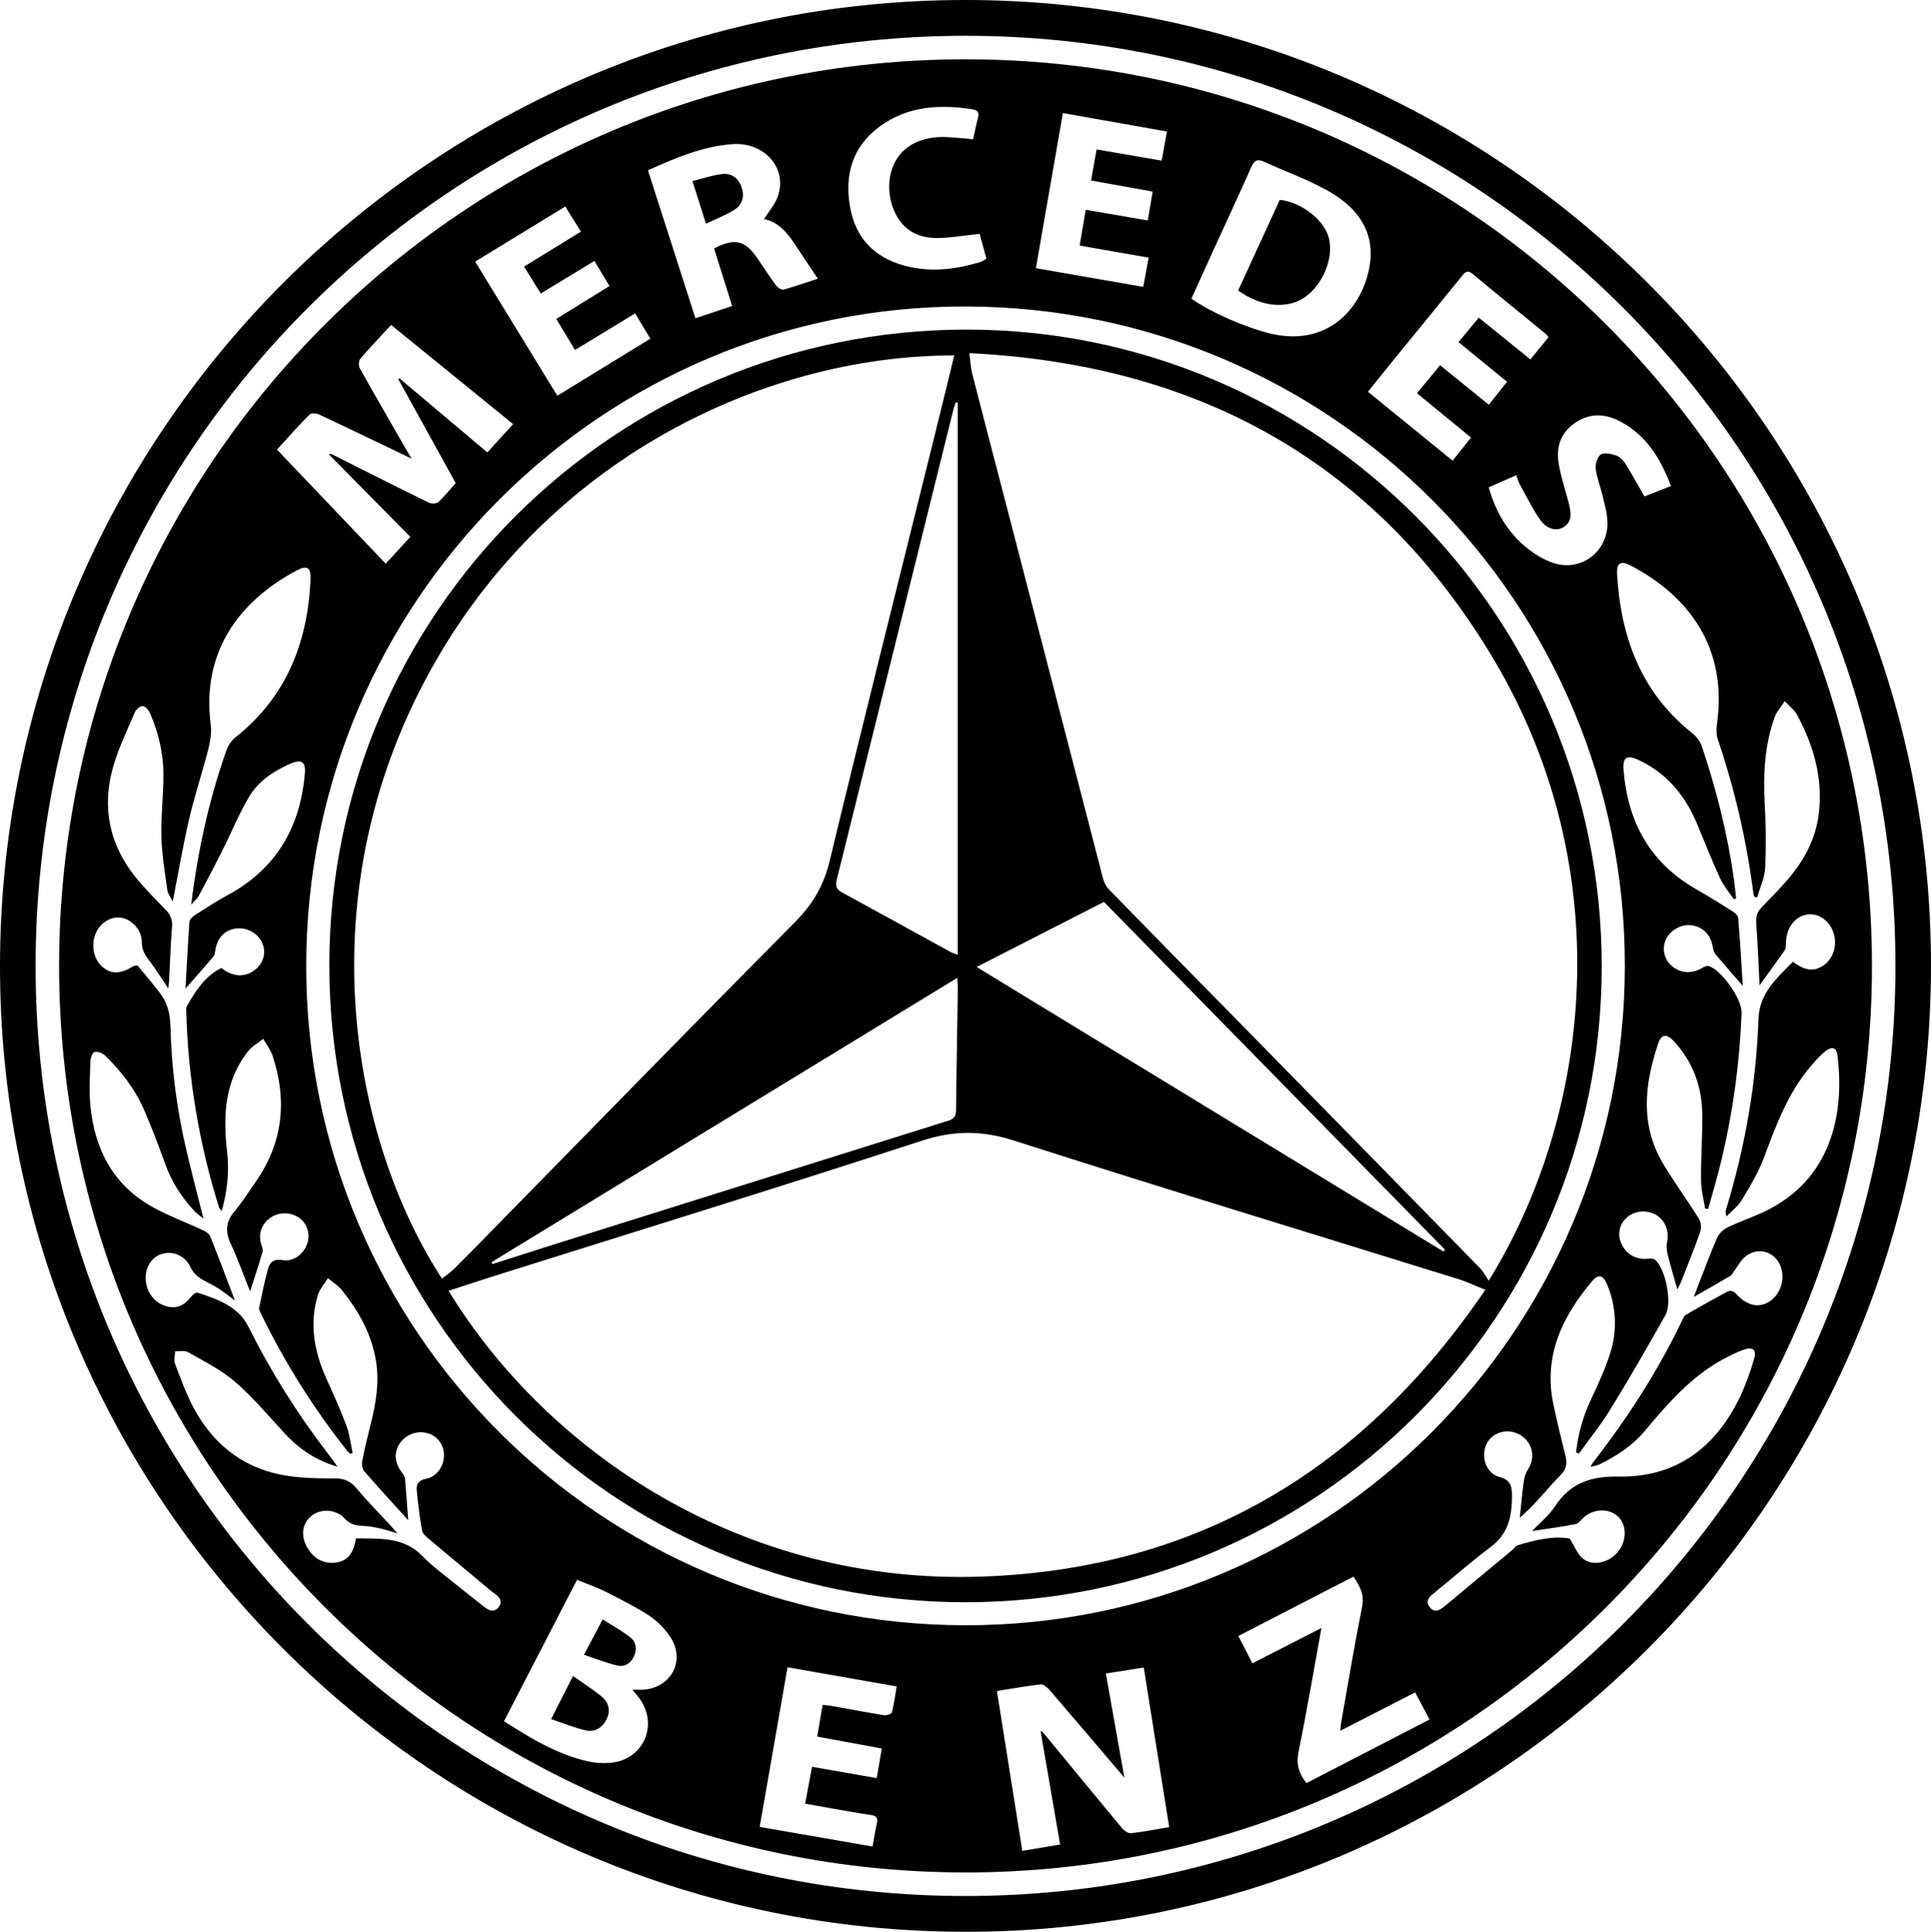 <?xml version="1.0" encoding="UTF-8"?><svg id="Layer_1" xmlns="http://www.w3.org/2000/svg" viewBox="0 0 403.55 403.66"><path d="M201.9,0c111.34,.11,201.77,90.68,201.65,201.96-.12,111.39-90.63,201.81-201.9,201.71C90.31,403.56-.11,313,0,201.71,.11,90.32,90.63-.11,201.9,0Zm-.21,7.48C94.26,7.55,7.49,94.34,7.44,201.76c-.04,107.5,86.83,194.43,194.33,194.43s194.36-86.89,194.35-194.39S309.16,7.42,201.7,7.48Z"/><path d="M201.81,12.39c104.67,.02,189.43,84.85,189.4,189.56-.04,104.57-84.87,189.35-189.46,189.32-104.67-.02-189.46-84.89-189.4-189.57C12.43,97.11,97.21,12.38,201.81,12.39Zm-.1,327.23c76.06,.09,137.74-61.51,137.86-137.66,.12-76.07-61.38-137.7-137.62-137.92-76.05-.22-137.94,61.58-137.96,137.77-.02,76.1,61.55,137.71,137.72,137.81Zm128.23-35.89l-.57-.23c.44-3.98,1.56-7.86,3.31-11.46,1.41-2.98,2.78-6.02,3.79-9.15,1.56-4.75,1.34-9.9-.62-14.5-.82-2-1.83-2.2-3.13-.66-6.23,7.39-10.17,15.56-8.11,25.57,.76,3.68,1.66,7.34,2.57,10.99,.38,1.51,.16,2.71-.98,3.88-2,2.04-3.83,4.24-5.79,6.33-.92,.99-1.97,1.86-2.79,2.64,.26-2.37,.45-4.81,.78-7.23,.13-.95,.36-1.99,.88-2.77,1.68-2.51,1.07-5.68-1.54-7.27-2.51-1.53-5.82-.67-7.06,1.84-1.28,2.6-.13,6.21,2.68,6.92,2.42,.61,2.63,2.08,2.63,3.93,0,4.13-.71,7.89-4.38,10.64-3.99,3-7.76,6.31-11.64,9.46-1.04,.85-2.28,1.7-1.18,3.16,1.02,1.35,2.18,.6,3.19-.24,4.7-3.9,9.39-7.8,14.08-11.7,.4-.33,.72-.87,1.17-1,3.68-1.08,7.39-2.01,10.85-1.37,.95,1.56,1.49,3.02,2.51,3.99,1.9,1.82,5.34,1.24,7.33-.98s2.19-5.53,.39-7.45-5.06-1.92-7.27-.05c-.58,.5-1.09,1.33-1.74,1.46-2.98,.59-6.01,.98-9.11,1.45,1.64-1.73,3.52-3.23,4.78-5.15,3.2-4.89,7.5-6.34,13.28-6.23,12.14,.21,20.43-6.17,25.51-16.91,1.16-2.54,2.11-5.16,2.86-7.85,.49-1.69-.35-2.38-2.04-1.82-1.46,.53-2.88,1.18-4.24,1.94-6.83,3.61-11.76,9.33-16.62,15.12-2.56,3.06-5.8,5.17-9.32,6.91-.52,.26-1.14,.34-1.98,.58,.13-.29,.27-.57,.43-.84,7.29-9.35,13.69-19.27,18.8-29.99,.16-.34,.35-.76,.65-.94,2.8-1.61,5.62-3.19,8.45-4.73,.98-.54,1.57-.26,2.4,.67,.9,1.01,2.39,1.93,3.7,2.04,3.68,.32,6.51-3.84,5.43-7.63-.98-3.46-4.76-4.77-7.55-2.51-.92,.74-1.49,1.91-2.23,2.89-.3,.39-.52,.92-.92,1.15-2.49,1.48-5.02,2.9-7.58,4.37,.19-.52,.39-1.11,.62-1.69,1.37-3.51,2.67-7.04,4.16-10.5,.43-.96,1.17-1.75,2.09-2.25,2.56-1.25,5.29-2.16,7.87-3.38,13.93-6.61,16.81-20.32,15.26-32.65-.21-1.65-1.1-1.94-2.45-.92-.86,.7-1.65,1.47-2.36,2.31-5.22,5.71-7.86,12.73-10.49,19.84-1.15,3.12-2.92,6.04-4.64,8.92-.79,1.33-2.13,2.34-3.22,3.49-.22-.49-.25-1.05-.08-1.56,3.93-12.93,6.27-26.14,6.73-39.64,.19-5.45,3.82-8.57,7.21-12,2.01,1.48,3.85,2.25,6,1.01,2.41-1.39,3.44-4.49,2.38-7.33-.89-2.41-3.21-3.92-5.42-3.55-2.6,.43-4.34,2.78-4.42,5.86,0,.56,0,1.23-.29,1.65-1.75,2.53-3.58,5-5.23,7.27-.21-4.12-.36-8.57-.7-13.02-.1-1.37,.24-2.35,1.17-3.3,1.82-1.85,3.64-3.72,5.33-5.68,3.47-4,5.93-8.5,6.58-13.87,.89-7.39-1.06-14.17-4.51-20.59-.6-1.11-1.71-1.94-2.6-2.9-.72,1.1-1.68,2.12-2.11,3.33-2.11,5.84-2.4,11.91-2.08,18.07,.26,4.46,.29,8.93,.1,13.39-.1,2.08-1.09,4.13-1.67,6.2l-.59-.1c-.1-.29-.18-.58-.23-.87-1.4-10.89-3.88-21.61-7.4-32.01-.35-1.04-.32-2.3-.17-3.42,2.17-15.71-5.84-26.56-18.05-32.94-2.15-1.12-2.99-.52-2.84,1.95,.81,13.2,5.09,24.73,15.86,33.2,.88,.74,1.54,1.71,1.91,2.81,3.04,9.07,5.35,18.32,6.67,27.79,.18,1.27,.29,2.56,.44,3.83l-.5,.14c-.97-1.45-2.14-2.8-2.86-4.36-1.73-3.77-3.24-7.64-4.84-11.46-2.48-5.9-6.35-10.55-12.25-13.29-2.43-1.12-3.28-.52-3.08,2.08,.84,10.91,5.55,19.46,15.25,24.99,2.54,1.44,5.02,3,7.49,4.56,.52,.32,1.18,.89,1.22,1.38,.39,4.73,.66,9.48,.96,14.22-2.03-2.34-3.9-4.45-5.71-6.61-.34-.4-.48-1.02-.57-1.56-.44-2.53-2.02-4.16-4.44-4.5-2.06-.29-4.42,1-5.31,2.88-.91,1.88-.47,4.13,1.08,5.52,1.83,1.66,4.22,1.84,6.48,.52,.4-.23,.97-.52,1.35-.39,2.69,.82,6.98,6.9,6.87,9.78-.39,10.33-1.79,20.59-4.18,30.65-.82,3.46-1.86,6.87-2.8,10.3l-.65-.04c-.3-1.96-.84-3.92-.85-5.89-.04-4.6,.31-9.21,.26-13.81-.06-5.79-1.94-10.97-5.92-15.27-1.54-1.66-2.62-1.53-3.29,.47-2.88,8.53-3.82,17.04,1.08,25.19,2.34,3.9,5.03,7.57,7.43,11.43,.45,.8,.56,1.75,.31,2.63-1.24,3.55-2.66,7.04-4.04,10.55-.23,.54-.49,1.07-.78,1.58-.7-2.48-1.41-4.82-1.99-7.19-.21-.86-.36-1.85-.16-2.69,.58-2.56-.63-5.13-3.04-6.05-1.96-.75-4.24-.29-5.6,1.13-1.42,1.42-1.76,3.61-.82,5.39,.89,1.95,2.89,3.15,5.03,3.02,.66-.03,1.54-.15,1.95,.21,2.18,1.88,3.59,8.98,2.16,11.52-3.64,6.44-7.31,12.87-11.18,19.16-2.05,3.45-4.59,6.58-6.93,9.83h0ZM38.77,206.56c.26-4.6,.48-9.29,.82-13.98,.04-.5,.68-1.06,1.19-1.39,2.24-1.43,4.48-2.89,6.82-4.16,10.07-5.45,15.12-14.07,16.1-25.29,.23-2.57-.67-3.21-3.1-2.13-3.38,1.51-6.52,3.55-8.43,6.71-2.2,3.64-3.8,7.63-5.71,11.43-1.6,3.18-3.25,6.33-4.93,9.47-.3,.56-.84,.98-1.58,1.82,1.4-11.33,3.73-21.9,7.33-32.16,.37-1.08,1.03-2.05,1.9-2.79,10.61-8.39,15.08-19.69,15.71-32.83,.13-2.73-.64-3.27-3.04-1.98-11.84,6.37-19.77,16.88-17.81,32.15,.22,1.71-.12,3.58-.55,5.28-1.24,4.84-2.84,9.59-3.97,14.45-1.3,5.61-2.26,11.31-3.42,17.23-.43-.9-1.04-1.65-1.14-2.47-.52-3.71-1.14-7.43-1.23-11.15-.11-4.28,.42-8.57,.43-12.84,0-4.46-1.01-8.77-2.79-12.86-.28-.64-.96-1.5-1.51-1.53s-1.44,.71-1.69,1.32c-1.68,3.99-3.64,7.93-4.72,12.09-2.08,8-.52,15.5,4.65,22.05,2.01,2.54,4.33,4.84,6.58,7.18,.95,.89,1.42,2.17,1.27,3.46-.29,3.82-.42,7.65-.62,11.48-.03,.46-.1,.93-.16,1.42-1.35-2-2.54-3.93-3.9-5.71-.92-1.2-1.65-2.28-1.63-3.95,.04-2.37-1.82-4.49-3.92-5.03-1.82-.47-3.86,.35-5.1,2.08-1.64,2.27-1.45,5.83,.43,7.76s4.01,2,6.83,.18c.09-.06,.24-.04,.87-.11,1.46,1.78,3.14,3.73,4.7,5.77,1.52,2,2.11,4.27,2.17,6.85,.21,8.77,1.33,17.49,3.35,26.03,1.09,4.65,2.31,9.28,3.55,14.23-.79-.66-1.44-1.09-1.95-1.64-2.62-2.84-4.69-6.02-6.01-9.69-1.36-3.78-2.79-7.55-4.38-11.24-1.9-4.4-4.79-8.18-8.22-11.5-.52-.52-1.54-.9-2.19-.75-.43,.1-.86,1.25-.88,1.95-.09,3.12-.29,6.23,0,9.33,.9,8.96,4.66,16.36,12.71,20.96,3.42,1.95,7.18,3.31,10.76,4.99,.6,.28,1.35,.72,1.56,1.27,1.76,4.37,3.41,8.79,5.19,13.46-1.06-.79-1.9-1.48-2.79-2.08-.91-.63-1.87-1.19-2.86-1.69-1.57-.76-2.89-1.56-3.72-3.35-1.04-2.23-3.56-3.35-5.91-2.64-1.94,.56-3.31,2.48-3.38,4.75-.09,2.8,1.5,5.23,3.98,6.08,2.24,.78,3.95,.13,5.58-1.97,.3-.38,.98-.87,1.3-.76,4.2,1.39,8.48,2.84,10.63,7.15,4.58,9.19,10.04,17.92,16.29,26.07,.39,.52,.78,1.04,1.17,1.56s.75,1.04,1.13,1.58c-4.4-1.27-7.95-3.64-10.97-6.89-3.4-3.66-6.62-7.55-10.38-10.81-2.9-2.51-6.47-4.28-9.83-6.21-.72-.42-1.82-.16-2.75-.21-.02,.87-.32,1.85-.03,2.6,1.26,3.26,2.43,6.6,4.12,9.64,4.32,7.79,10.91,12.64,19.83,13.86,3.14,.43,6.35,.48,9.53,.47,1.92,0,3.23,.59,4.47,2.08,2.23,2.7,4.72,5.19,7.1,7.76,.39,.43,.78,.88,1.43,1.63-1.6-.45-2.7-.82-3.84-1.06-1.14-.27-2.3-.43-3.46-.5-1.47-.05-2.62-.35-3.73-1.55-1.84-1.99-5.05-2.08-6.94-.53-2.02,1.66-2.3,4.33-.72,6.86,1.33,2.12,3.26,3.19,5.74,2.91,2.77-.31,3.86-2.32,4.29-5.08,4.99,.1,10.01-.35,13.93,3.75,1.1,1.11,2.26,2.15,3.5,3.12,3.08,2.49,6.2,4.93,9.3,7.4,1,.79,2.12,1.35,3.06,.12,1.04-1.35,.04-2.26-1.04-3.03-.21-.15-.43-.29-.63-.46-4.34-3.62-8.68-7.24-13.01-10.87-.52-.45-1.19-1.04-1.3-1.63-.48-2.79-.85-5.61-1.11-8.43-.11-1.2,.3-2.11,1.86-2.39,2.28-.42,3.76-2.52,3.83-4.81,.1-2.16-1.28-4.11-3.36-4.72-2.19-.64-4.55,.2-5.85,2.08-1.27,1.82-1.13,4.06,.32,5.97,.33,.43,.7,.95,.75,1.46,.26,2.84,.45,5.69,.66,8.64-3.03-3.35-6.16-6.73-9.17-10.21-.42-.48-.56-1.45-.43-2.12,.5-2.6,1.13-5.19,1.78-7.78,1.09-4.31,1.82-8.66,1.1-13.11-.9-5.61-3.58-10.39-7.07-14.77-.81-1.01-1.97-1.73-2.97-2.58-.72,1.18-1.72,2.26-2.11,3.54-1.82,6.02-.78,11.81,1.77,17.43,1.47,3.25,2.94,6.49,4.19,9.84,.68,1.82,.88,3.81,1.3,5.71l-.5,.19c-.19-.15-.36-.31-.52-.48-7.08-8.91-13.16-18.57-18.13-28.8-.19-.4-.46-.89-.38-1.27,.56-2.71,1.11-5.44,1.85-8.11,.38-1.4,1.25-2.13,3.04-1.82,2.25,.4,4.35-1.19,5.13-3.36,.72-1.95,.09-4.15-1.57-5.41-1.79-1.29-4.2-1.34-6.04-.13-1.91,1.33-2.65,3.45-1.97,5.64,.15,.48,.41,1.04,.29,1.45-.82,2.79-1.73,5.55-2.62,8.36-1.3-3.26-2.53-6.68-4.05-9.96-1.16-2.51-1.07-4.57,.75-6.73,1.67-1.98,3.06-4.2,4.54-6.33,5.64-8.13,6.53-16.92,3.47-26.19-.42-1.27-1.3-2.39-1.96-3.58-1.08,.86-2.36,1.56-3.19,2.62-4.97,6.3-5.23,13.61-4.35,21.14,.47,4.07,0,8.05-1.13,12.22-.34-.41-.51-.54-.56-.7-4.19-13.34-6.51-27.2-6.87-41.17-.04-.32,.01-.65,.14-.95,1.82-3.16,3.74-6.25,7.2-7.96,.23,.17,.43,.32,.65,.47,2.21,1.46,4.58,1.4,6.49-.17,1.74-1.44,2.27-3.64,1.36-5.62s-3.19-3.23-5.45-2.93c-2.37,.31-3.92,1.96-4.32,4.57-.06,.43-.11,.95-.36,1.25-1.89,2.24-3.84,4.43-5.86,6.73h0ZM81.75,67.88c-2.28,2.47-4.42,4.71-6.45,7.08-.35,.41-.4,1.48-.12,1.98,3.19,5.71,6.49,11.39,9.75,17.07,.35,.61,.72,1.2,1.1,1.83-6.58-3.15-12.94-6.23-19.35-9.23-.56-.26-1.66-.33-2.01,.02-2.32,2.34-4.5,4.82-6.78,7.32,7.64,8.01,15.14,15.88,22.72,23.84l5.13-5.61-17.05-17.29c.29-.08,.61-.03,.87,.13,6.67,3.35,13.33,6.71,20.03,10,.54,.26,1.6,.26,1.99-.09,1.32-1.21,2.44-2.63,3.65-3.99l-12-21.72,.26-.15,18.36,15.47,5.38-5.92-25.51-20.74Zm126.59,285.49c1.78,11.22,3.53,22.21,5.31,33.39l7.9-1.33c-1.38-8.02-2.74-15.84-4.08-23.66,.44-.02,.52,.26,.67,.44,5.44,6.62,10.9,13.23,16.36,19.82,.44,.52,1.27,1.1,1.85,1.04,2.63-.29,5.23-.81,8-1.27-1.78-11.18-3.54-22.18-5.32-33.35l-7.92,1.25c1.36,7.65,2.68,15.04,3.87,21.76-4.96-5.83-10.29-12.11-15.66-18.35-.46-.52-1.26-1.2-1.82-1.14-3.01,.34-5.99,.89-9.16,1.39h0Zm-76.19-.29c.96,0,1.65,.04,2.34,0,5.93-.44,8.87-6.32,5.47-11.19-1.13-1.66-2.56-3.1-4.22-4.23-2.87-1.88-5.96-3.43-9.02-4.98-1.94-.98-4.02-1.69-6.13-2.56l-15.27,29.55c5.61,3.58,11.15,6.94,17.58,8.39,1.52,.33,3.08,.43,4.64,.3,6.75-.54,10.09-7.65,6.25-13.23-.44-.63-.95-1.2-1.63-2.06h0ZM249,62.41c4.18,2.98,11.87,6.23,16.75,7.35,11.88,2.69,19.1-5.48,20.52-14.43,1.1-6.98-2.66-11.95-8.35-15.23-4.35-2.52-9.18-4.21-13.77-6.32-1.39-.64-2.03-.24-2.64,1.12-2.63,5.93-5.38,11.82-8.08,17.72-1.48,3.24-2.95,6.48-4.44,9.79Zm-113.59-26.82c3.32,10.36,6.59,20.52,9.92,30.91l7.67-2.55c-1.3-4.18-2.54-8.12-3.77-12.04,4.37-2.26,6.53-1.71,9.13,2.18,1.26,1.89,2.52,3.78,3.87,5.61,.32,.43,1.11,.92,1.52,.81,2.36-.64,4.68-1.46,7.17-2.28-1.69-2.52-3.28-4.87-4.84-7.24-1.62-2.46-3.47-4.63-6.41-5.22,.99-1.57,2.19-2.93,2.8-4.52,2.27-5.9-2.6-11.64-9.41-11.13-6.19,.45-11.81,2.84-17.66,5.47Zm46.94,350.26c.34-1.84,.57-3.38,.91-4.88,.24-1.08-.11-1.54-1.2-1.7-2.57-.37-5.13-.84-7.69-1.28-2.02-.35-4.04-.72-6.11-1.09,.52-2.72,.97-5.18,1.44-7.71l13.52,2.37c.38-2.21,.71-4.16,1.06-6.19l-13.49-2.49c.4-2.34,.75-4.44,1.12-6.63,.67,.08,1.18,.11,1.68,.19,3.71,.66,7.4,1.37,11.12,1.97,.54,.09,1.6-.26,1.69-.58,.45-1.72,.66-3.51,.99-5.43l-22.81-4-5.82,33.35,23.58,4.1Zm90.68-13.25l25.73-13.29-3.01-5.67-15.63,8.02c.08-.87,.09-1.31,.17-1.75,1.43-8.05,2.77-16.12,4.37-24.14,.52-2.56-.47-4.34-1.79-6.32l-24.07,12.41c1.04,2,1.96,3.8,2.94,5.71l14.42-7.38c-1.6,8.8-3.03,17.31-4.76,25.75-.52,2.54-.06,4.53,1.62,6.66h0ZM240.05,53.83l-14.42-2.52c.45-2.63,.85-4.98,1.28-7.48l12.97,2.24c.37-2.22,.68-4.1,1.01-6.04l-12.87-2.32c.41-2.28,.78-4.35,1.16-6.49l13.6,2.34c.37-2.09,.71-3.98,1.09-6.08l-21.74-3.86c-1.91,10.97-3.76,21.61-5.64,32.42l22.44,3.9c.39-2.08,.73-3.97,1.12-6.11h0Zm-107.33,11.66l-12.55,7.64-3.92-6.49,11.12-6.87-3.15-5.24-11.21,6.8-3.49-5.62,11.88-7.31c-1.11-1.79-2.13-3.42-3.27-5.25l-18.83,11.52,17.17,28.02,19.44-11.92c-1.11-1.83-2.07-3.44-3.18-5.28h0Zm190.89,4.94c-.18-.24-.37-.47-.58-.68-5.08-4.16-10.18-8.26-15.21-12.47-1.1-.92-1.58-.49-2.29,.4-4.65,5.76-9.35,11.47-14.03,17.21-1.87,2.29-3.71,4.61-5.61,6.97l17.69,14.4,3.85-4.83-11.3-9.26,4.83-5.85,10.19,8.25,3.8-4.8-10.13-8.28c1.45-1.76,2.79-3.39,4.22-5.12l10.8,8.74,3.8-4.69Zm20.06,33.3l5.53-2.18c-2.12-5.66-5.03-10.39-10.25-13.3-3.24-1.82-6.55-2.08-9.76,.09-3.12,2.1-4.03,5.22-3.42,8.71,.5,2.86,1.48,5.64,2.17,8.47,.42,1.75,.65,3.55-1.27,4.68-1.4,.82-3.4,.38-4.76-1.54-1.66-2.36-2.93-5-4.33-7.53-.29-.52-.43-1.15-.68-1.84l-5.78,2.54c1.4,4.92,3.76,9.09,7.5,12.26,1.82,1.56,4.04,2.96,6.31,3.64,5.76,1.69,11.17-2.66,11.01-8.63-.05-1.78-.56-3.57-.97-5.33-.46-1.96-1.24-3.86-1.49-5.83-.12-.98,.36-2.52,1.09-2.98s2.19-.11,3.22,.23c.73,.26,1.43,.97,1.86,1.65,1.34,2.11,2.54,4.32,4.02,6.89ZM204.74,48.86c-3.28,.33-6.29,.91-9.3,.87-3.56-.06-6.53-1.62-8.25-4.98-2.95-5.78-1.56-15.43,8.91-16.1,1.86-.12,3.75,.17,5.62,.28,.5,.03,.99,.11,1.64,.19,.35-1.56,.62-3.02,1.02-4.44,.32-1.17-.09-1.7-1.23-1.86-6.89-1.04-13.54-.66-19.37,3.66-5.69,4.21-7.3,10.09-6.13,16.79,1.13,6.45,5.06,10.53,11.38,12.24,5.38,1.45,10.69,.82,15.93-.79,.4-.12,.75-.42,1.18-.68l-1.41-5.16Z"/><path d="M334.74,201.94c0,73.38-59.57,132.88-133.01,132.87-73.49-.01-132.94-59.58-132.91-133.17,.03-73.42,59.7-132.85,133.31-132.77,73.23,.08,132.61,59.67,132.61,133.07ZM202.57,73.77c.26,1.85,.29,3.09,.59,4.26,2.24,8.74,4.53,17.46,6.8,26.2,6.87,26.51,13.74,53.02,20.61,79.53,.22,.79,.63,1.52,1.2,2.12,9.4,9.62,18.81,19.22,28.25,28.8,16.42,16.74,32.83,33.49,49.23,50.26,.71,.72,1.19,1.67,1.88,2.67,21.28-34.39,27.5-85.65,.84-130.17-24.47-40.89-61.5-61.3-109.39-63.65Zm-3.13,.5c-40.26-.08-88.19,22.54-112.23,71.05-22.99,46.39-12.47,94.88,5.16,121.87,.86-.69,1.77-1.3,2.54-2.06,2.31-2.28,4.58-4.61,6.85-6.93,21.48-21.9,42.89-43.86,64.49-65.63,3.64-3.68,5.92-7.59,7.14-12.67,7.08-29.41,14.47-58.74,21.74-88.11,1.44-5.78,2.84-11.57,4.3-17.53Zm-105.71,195.44c20.85,34.08,61.82,61.47,111.43,59.74,45.11-1.56,79.74-22.37,105.25-59.93-2.14-.86-3.75-1.65-5.45-2.18-31-9.63-62.08-19.07-92.98-28.98-6.7-2.15-12.59-2.19-19.31,0-29.94,9.77-60.04,19.03-90.08,28.49-2.91,.94-5.79,1.89-8.84,2.87ZM200.16,84.16l-.41-.1c-.16,.45-.34,.9-.46,1.36-8.14,32.82-16.28,65.63-24.43,98.44-.36,1.45,.04,2.05,1.25,2.7,7.53,4.09,15.03,8.25,22.54,12.37,.49,.23,.99,.42,1.5,.58V84.16Zm101.52,177.37l.3-.4-71.27-72.67-26.61,13.6,97.58,59.47Zm-198.96,2.21l.18,.41c4.25-1.36,8.49-2.73,12.75-4.07,27.5-8.64,55.01-17.27,82.52-25.89,1.19-.37,1.62-.92,1.63-2.18,.08-8.51,.26-17.02,.37-25.53,0-.6-.06-1.21-.11-2.15l-97.35,59.42Z"/><path d="M119.75,350.22c2.18,1.56,4.26,2.83,6.1,4.4,1.38,1.17,1.77,2.86,.92,4.61s-2.4,2.77-4.26,2.37c-2.41-.52-4.72-1.5-7.34-2.37l4.58-9.01Z"/><path d="M122.04,345.78l3.9-7.38c2.01,1.27,3.97,2.34,5.71,3.69,1.28,.99,1.56,2.52,.82,4.06-.7,1.46-1.97,2.25-3.49,1.88-2.29-.55-4.49-1.43-6.94-2.25Z"/><path d="M258.76,60.7c2.94-6.39,5.83-12.69,8.7-18.94,4.54,.48,9.31,4.24,10.26,7.98,1.06,4.18-1.28,9.83-5.13,12.43-3.69,2.48-9.12,1.95-13.82-1.47Z"/><path d="M147.54,46.77l-2.83-8.94c2.11-.52,4.11-1.21,6.17-1.46,1.92-.24,3.38,.78,4.06,2.66s.28,3.64-1.3,4.69c-1.8,1.19-3.88,1.95-6.11,3.04Z"/></svg>